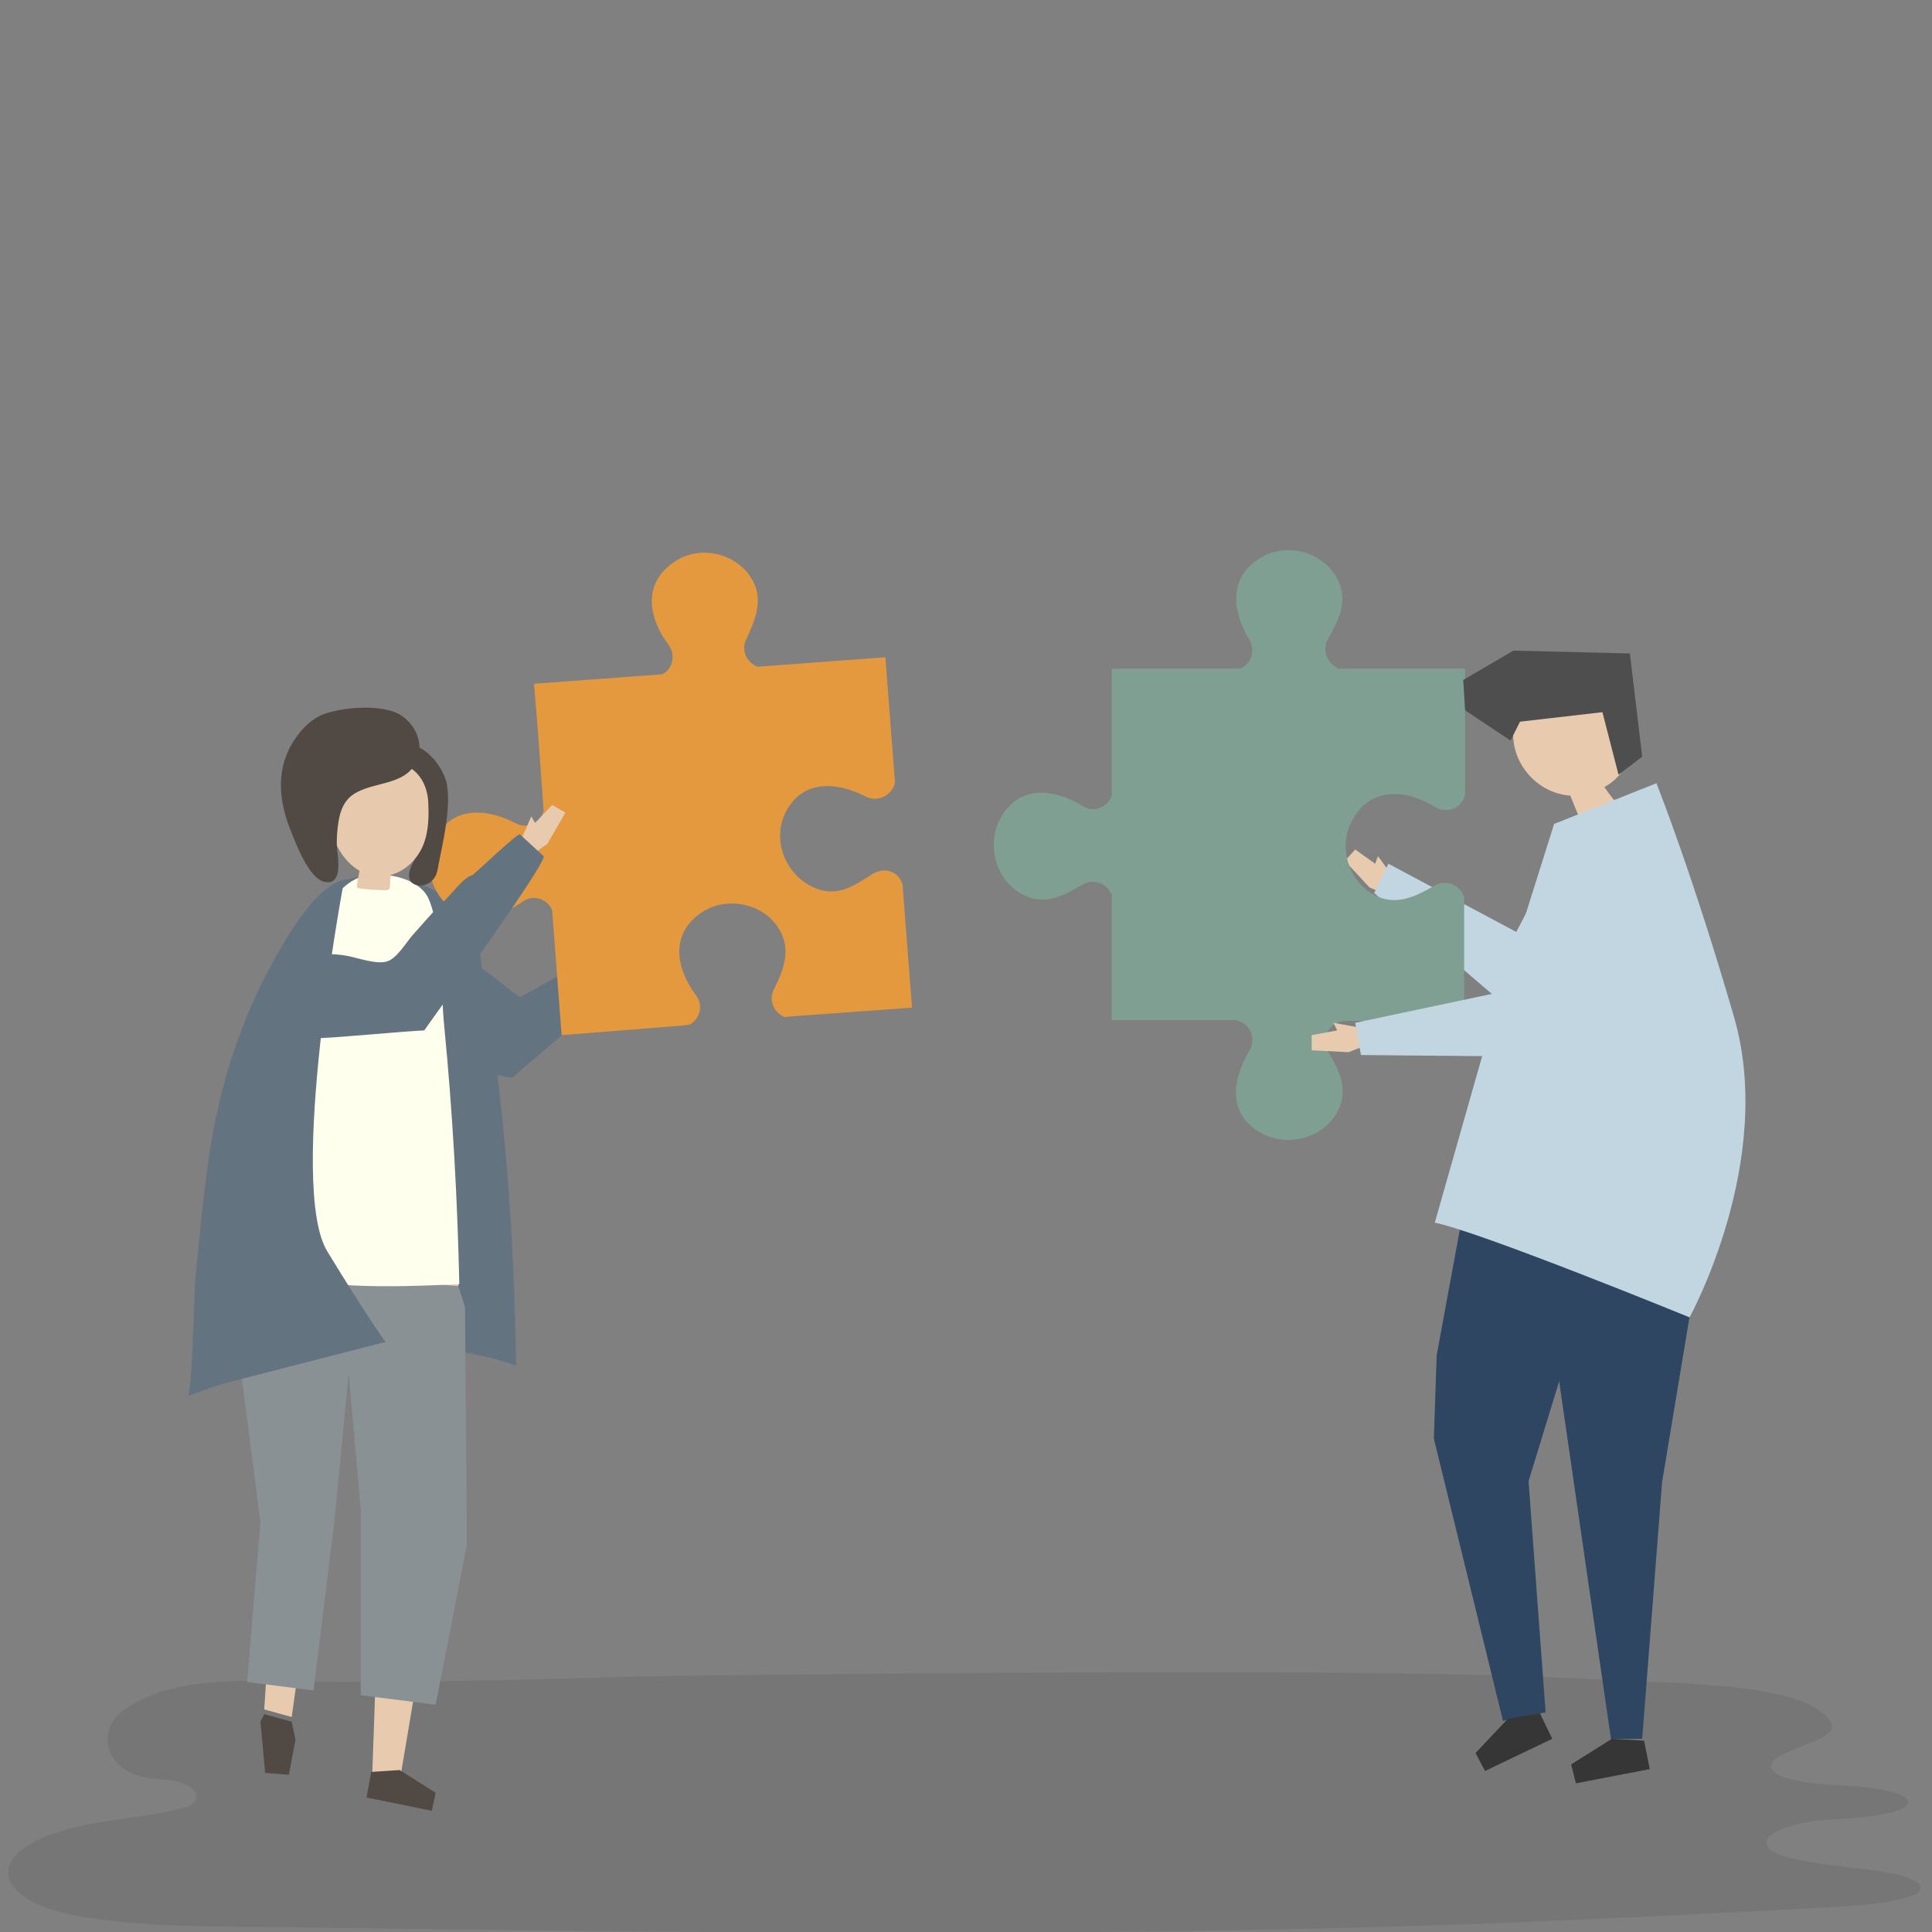 <?xml version="1.0" encoding="utf-8"?>
<!-- Generator: Adobe Illustrator 19.0.0, SVG Export Plug-In . SVG Version: 6.00 Build 0)  -->
<svg version="1.1" xmlns="http://www.w3.org/2000/svg" xmlns:xlink="http://www.w3.org/1999/xlink" x="0px" y="0px"
	 viewBox="0 0 204 204" style="enable-background:new 0 0 204 204;" xml:space="preserve">
<rect x="0" y="0" width="204" height="204" fill="#808080" stroke="none"/>
<style type="text/css">
	.st0{opacity:0.11;}
	.st1{fill:#272525;}
	.st2{fill:#E8CBAE;}
	.st3{fill:#C1D6E0;}
	.st4{fill:#647380;}
	.st5{fill:#514943;}
	.st6{fill:#899195;}
	.st7{fill:#FFFFED;}
	.st8{fill:#809F93;}
	.st9{fill:#E4993F;}
	.st10{fill:#2E4661;}
	.st11{fill:#363636;}
	.st12{fill:#4E4E4E;}
	.st13{fill:#E7CAAD;}
</style>
<g id="background">
</g>
<g id="shadow">
</g>
<g id="object">
	<g>
		<g class="st0">
			<path class="st1" d="M47.5,177.5c-4.1,0.1-8.2,0.1-12.3,0.1c-7.3,0-16.8-1.1-22.3,3.1c-2.7,2.1-1.8,6.2,2.5,7
				c1.2,0.2,2.6,0.2,3.7,0.5c1.2,0.4,2.1,1.3,1.4,2.1c-0.3,0.4-1,0.6-1.6,0.7c-3.8,1-8.1,1.1-11.9,2.2c-9,2.5-7.5,7.4,0.7,9
				c7.4,1.4,15.6,1.2,23.2,1.3c44.6,0.6,89.2,1.2,133.5-0.7c9.6-0.4,19.1-0.9,28.6-1.4c4.4-0.2,9.8-0.8,9.8-2.1
				c0-0.9-2.9-1.6-5.7-1.9c-5-0.6-11.4-1.2-10.5-3.2c0.3-0.7,2-1.4,4.2-1.8c1.7-0.3,3.7-0.3,5.6-0.5c1.9-0.2,3.8-0.5,4.6-1
				c2.1-1.4-3.2-2.3-7-2.4c-4.5-0.2-8.2-1.1-6.6-2.7c1.1-1,4.6-1.8,5.7-2.8c0.4-0.4,0.4-0.9,0.1-1.3c-2.9-4.3-17.8-3.9-23.4-4.3
				c-10.3-0.6-20.7-0.7-31.1-0.8c-23.5-0.1-47,0.1-70.5,0.4C61.5,177.2,54.5,177.4,47.5,177.5z"/>
		</g>
		<g>
			<g>
				<g>
					<polygon class="st2" points="144.6,93.7 142,90.9 143.1,89.7 145.2,91.2 145.5,90.4 147.4,93 146.4,94.5 					"/>
				</g>
				<g>
					<polygon class="st3" points="166.5,86.3 160.1,98.4 146.6,91.2 145.1,94.3 160.5,107.5 175.2,92.1 					"/>
				</g>
			</g>
			<g>
				<g>
					<polygon class="st2" points="71.3,98.6 73.5,96 72.4,95 70.5,96.4 70.2,95.7 68.6,98.2 69.5,99.4 					"/>
				</g>
				<g>
					<path class="st4" d="M41.4,104.8c0.2-0.7,0.6-1.3,1.1-1.9c1.4-1.7,3.9-2.8,6-2.1c1.5,0.5,5.1,3.6,6.4,4.5c0,0,3.7-2,7-4
						c0.5-0.3,6.7-4.2,6.8-4.1c0,0,1.8,2.5,1.8,2.5c0.1,0.2-14.8,12.6-16.3,14c-0.6,0.6-7-2.4-7.9-2.7c-2.2-0.8-5.1-1.3-5.3-4.2
						C41.1,106.1,41.2,105.4,41.4,104.8z"/>
				</g>
			</g>
			<g>
				<path class="st4" d="M36.5,92.9c-0.1,0-0.1,0-0.2,0c-2.8,0.7-5.5,5.2-7,7.8c-3.9,6.8-6.2,14.1-7.3,21.9c-0.6,4.2-1,8.5-1.4,12.8
					c-0.1,1.2-0.3,11.8-0.8,12c5.6-2,11.3-3.8,17.2-4.6c5.9-0.8,11.9-0.6,17.5,1.4c-0.2-13.6-1.2-27.4-3.4-40.7
					c-0.3-1.6-0.4-3.3-0.8-4.8c-0.6-1.8-1.6-2.4-2.9-3.5c-0.4-0.4-0.9-0.8-1.4-1.1C43.2,92.5,39.4,92.1,36.5,92.9z"/>
			</g>
			<g>
				<g>
					<g>
						<polygon class="st2" points="24.8,136.7 29.1,162.1 27.9,180.5 30.8,181.3 33.2,164.3 38.5,133.2 						"/>
					</g>
				</g>
				<g>
					<polygon class="st5" points="30.8,181.8 31.2,183.7 30.5,187.4 28,187.2 27.5,181.8 27.9,181 					"/>
				</g>
			</g>
			<g>
				<g>
					<polygon class="st2" points="48.4,135.6 47.4,157.2 42.3,187.5 39.3,187.5 40.3,159.5 36.2,133.7 					"/>
				</g>
				<g>
					<polygon class="st5" points="42.2,186.9 46,189.3 45.6,191.2 38.7,189.8 39.2,187.1 					"/>
				</g>
			</g>
			<g>
				<polygon class="st6" points="49.1,138 49.3,163.1 46,180 38.1,179 38.1,159.5 36.2,138 36.9,134.8 48.4,135.8 				"/>
			</g>
			<g>
				<polygon class="st6" points="35.3,160.7 33.1,178.5 26.1,177.6 27.5,160.7 24.7,139.1 26.1,133.2 37.8,134.8 				"/>
			</g>
			<g>
				<path class="st7" d="M48.5,135.6c-7.2,0.3-15.5,0.7-22.5-2c1.1-12.9,3-23.2,7.6-35.3c0.8-2.2,1.9-4.5,4-5.5
					c2.3-1,6.7-0.3,7.7,2.2c1.5,3.7,1.2,9.3,1.6,13.3C47.8,117.5,48.3,126.6,48.5,135.6z"/>
			</g>
			<g>
				<path class="st4" d="M36.2,93.7c0,0-5.9,31.7-1.6,38.5c4.2,6.9,6.1,9.5,6.1,9.5l-18.3,4.7C22.4,146.4,25.1,101.3,36.2,93.7z"/>
			</g>
			<g>
				<path class="st8" d="M141.2,70.5c-1.1-0.5-1.6-1.9-1-3c1.2-2.1,2.2-4.1,1-6.4c-1.5-2.8-5.3-3.9-8.1-2.2c-3.4,2-3,5.7-1.2,8.6
					c0.7,1.2,0.2,2.6-0.9,3.1h-13.6v0.2v4.8v8.4c-0.4,1.2-1.9,1.9-3.1,1.1c-3-1.8-6.6-2.3-8.6,1.2c-1.6,2.8-0.6,6.6,2.2,8.1
					c2.3,1.3,4.4,0.2,6.4-1c1.2-0.7,2.6-0.1,3.1,1.1v13.2h12.7c1.7,0,2.7,1.8,1.8,3.3c-1.8,3-2.3,6.6,1.2,8.6
					c2.8,1.6,6.6,0.6,8.1-2.2c1.3-2.3,0.2-4.4-1-6.4c-0.8-1.4,0.2-3.2,1.9-3.2h12.5v-13c-0.3-1.3-1.9-2-3.1-1.3
					c-2.1,1.2-4.1,2.2-6.4,1c-2.8-1.5-3.9-5.3-2.2-8.1c2-3.4,5.7-3,8.6-1.2c1.3,0.8,2.9,0.1,3.2-1.3v-7.9v-5.2v-0.2H141.2z"/>
			</g>
			<g>
				<g>
					<path class="st9" d="M80,70.4c-1.1-0.4-1.8-1.7-1.2-2.9c1-2.2,1.9-4.3,0.5-6.5c-1.7-2.7-5.6-3.5-8.2-1.6
						c-3.3,2.3-2.6,5.9-0.5,8.7c0.8,1.1,0.4,2.6-0.7,3.1l-13.5,1l0,0.2l0.4,4.8l0.6,8.4c-0.3,1.3-1.8,2-3,1.3
						c-3.1-1.6-6.8-1.8-8.5,1.8c-1.4,2.9-0.1,6.6,2.9,7.9c2.4,1.1,4.4-0.1,6.4-1.4c1.1-0.8,2.6-0.3,3.1,0.9l1,13.2l12.6-1
						c0,0,0,0,0.1,0l0.8-0.1c1.1-0.6,1.5-2,0.7-3.1c-2.1-2.8-2.8-6.4,0.5-8.7c2.6-1.8,6.5-1.1,8.2,1.6c1.4,2.2,0.6,4.3-0.5,6.5
						c-0.6,1.2,0.1,2.5,1.2,2.9l0.8-0.1c0,0,0,0,0.1,0l12.5-0.9l-1-13c-0.4-1.4-1.9-1.9-3.2-1.1c-2,1.3-3.8,2.5-6.2,1.4
						c-2.9-1.3-4.4-4.9-3-7.8c1.7-3.6,5.4-3.4,8.5-1.8c1.3,0.7,2.9-0.2,3.1-1.5l-0.6-7.8l-0.4-5.2l0-0.2L80,70.4z"/>
				</g>
			</g>
			<g>
				<g>
					<polygon class="st10" points="168.6,127.5 168.6,132.9 161.4,156.4 163.2,180.8 158.7,181.7 151.4,151.9 151.7,143.1 
						155,125.2 					"/>
				</g>
				<g>
					<polygon class="st10" points="162.9,133.9 170.1,183.6 173.4,183.6 175.5,156.5 180,129.4 					"/>
				</g>
				<g>
					<polygon class="st11" points="159.2,181.5 155.8,185.1 156.8,187 163.9,183.6 162.6,180.9 					"/>
				</g>
				<g>
					<polygon class="st11" points="170.2,183.6 165.9,186.3 166.4,188.3 174.2,186.8 173.6,183.8 					"/>
				</g>
			</g>
			<g>
				<g>
					<path class="st2" d="M159.8,75.3c2.8,0.2,5.5-2.1,8.2-1.5c1.8,0.4,3.2,2,3.8,3.8c0.3,0.8,0.3,1.8,0.1,2.6
						c-0.2,0.5-0.5,1-0.8,1.5c-0.5,0.6-1.1,1.1-1.7,1.4c0.4,0.6,0.8,1.1,1.2,1.6c-1.3,0.5-2.6,1-3.9,1.5c-0.3-0.7-0.6-1.5-0.9-2.2
						c-0.4,0-0.8-0.1-1.2-0.2c-2.3-0.6-4.2-2.6-4.7-5C159.7,77.6,159.7,76.5,159.8,75.3z"/>
				</g>
				<g>
					<polygon class="st12" points="160.5,76.2 169.2,75.2 170.9,81.8 173.4,79.9 172.1,69 159.8,68.7 154.5,71.8 154.7,75 
						159.5,78.2 					"/>
				</g>
			</g>
			<g>
				<path class="st3" d="M164.1,87l10.8-4.3c0,0,3.8,9.5,8.2,24.7s-4.7,31.7-4.7,31.7s-22-9-26.9-10l6.2-21.8L164.1,87z"/>
			</g>
			<g>
				<g>
					<polygon class="st2" points="142.4,111.1 138.5,110.9 138.5,109.3 141.2,108.8 140.8,108 144.1,108.6 144.4,110.3 					"/>
				</g>
				<g>
					<polygon class="st3" points="166.7,90.7 160.1,104.4 143.1,108 143.7,111.4 164.8,111.6 176.6,96.6 					"/>
				</g>
			</g>
			<g>
				<g>
					<g>
						<path class="st5" d="M44.7,85.8c0.6,1.7-0.3,3.5-1,5.1c-0.3,0.6-0.8,1.5-0.3,2.2c0.6,0.7,1.8,0.4,2.3-0.2
							c0.4-0.4,0.5-1,0.6-1.6c0.5-2.5,1.3-5.9,0.9-8.4c-0.3-2-3-5.4-5.4-3.9c-0.4,0.3-0.7,0.7-0.9,1.2c-0.1,0.3-0.2,0.6-0.2,0.9
							c0,1.2,1.1,1.4,1.9,1.9C43.6,83.6,44.3,84.7,44.7,85.8z"/>
					</g>
					<g>
						<path class="st13" d="M41.2,92.4c1.6-0.4,2.9-1.7,3.5-3.2c0.6-1.5,0.6-3.2,0.5-4.8c-0.6-5.4-7.4-5-9.7-0.9
							C33.4,87.1,36.5,93.5,41.2,92.4z"/>
					</g>
					<g>
						<path class="st5" d="M35.9,86c-0.3,1.2-0.4,2.8-0.3,3.7c0.1,1,0.6,3.9-1.4,3.4c-1.6-0.4-3-4.1-3.5-5.4
							c-1.3-3.2-1.6-6.6,0.4-9.6c0.8-1.2,1.8-2.2,3.1-2.7c2-0.7,5.4-1,7.5-0.2c2.2,0.9,3.4,3.7,2,5.7c-1.5,2.2-4.9,1.6-6.8,3.3
							C36.4,84.7,36.1,85.3,35.9,86z"/>
					</g>
				</g>
				<g>
					<path class="st13" d="M41.3,91.8c0,0.4-0.1,0.8-0.1,1.2c0,0.2,0,0.7-0.1,0.9C40.9,94,40.8,94,40.7,94c-0.3,0-3-0.1-3-0.3
						c0-0.5,0.1-0.9,0.2-1.4c0.1-0.4,0.1-1.1,0.3-1.4c0.5,0.3,1,0.4,1.5,0.5C40.2,91.6,40.7,91.7,41.3,91.8
						C41.3,91.8,41.3,91.8,41.3,91.8z"/>
				</g>
			</g>
			<g>
				<g>
					<polygon class="st2" points="57.8,89.1 59.7,85.8 58.3,85 56.5,86.9 56.1,86.2 54.8,89.2 56.1,90.3 					"/>
				</g>
				<g>
					<path class="st4" d="M49.9,92.4c0.4-0.3,4.8-4.5,5-4.3c0,0,2.5,2.3,2.5,2.3c0.4,0.4-7.5,11.5-8.2,12.4c-1.6,2-4.4,6-4.4,6
						c-2.2,0.1-8.5,0.7-10.7,0.8c-0.9,0-2.8,0.5-3.6,0.1c-1-0.6-0.9-2.4-0.8-3.3c0.3-1.9,1.4-3.6,2.9-4.7c0.5-0.4,1.2-0.7,1.8-0.9
						c0.7-0.1,1.4,0,2.1,0.1c1.2,0.2,3.3,1,4.4,0.6c1-0.3,2-2,2.7-2.8c1-1.1,2-2.3,3.1-3.4C47.5,94.7,48.9,92.6,49.9,92.4z"/>
				</g>
			</g>
		</g>
	</g>
</g>
</svg>
